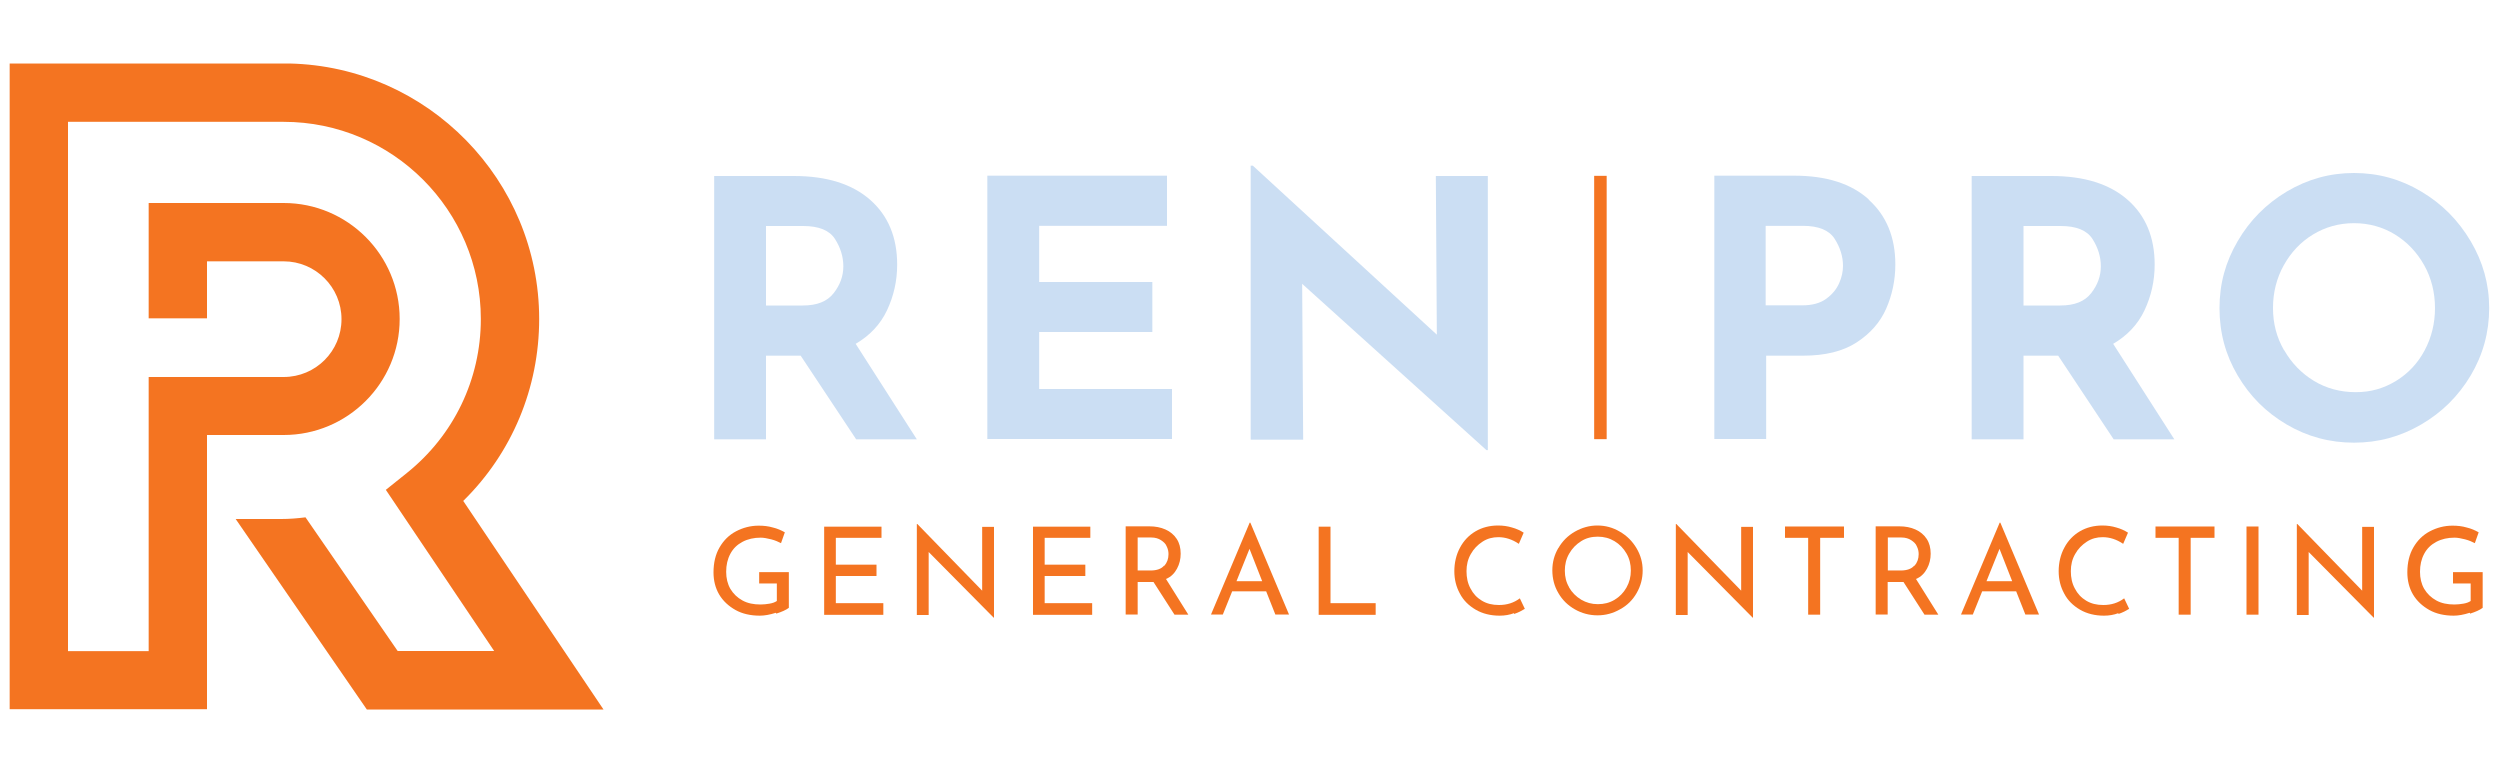 <svg xmlns="http://www.w3.org/2000/svg" id="Layer_1" viewBox="0 0 150 46"><defs><style>      .st0 {        fill: #f47421;      }      .st1 {        fill: #cbdef3;      }    </style></defs><g><path class="st1" d="M51.37,26.36l-3.33-5.02h-2.08v5.02h-3.11v-15.8h4.79c1.96,0,3.49.48,4.57,1.43s1.62,2.25,1.62,3.89c0,.98-.21,1.89-.61,2.74s-1.04,1.52-1.88,2.01l3.67,5.73h-3.64ZM45.96,18.33h2.21c.85,0,1.46-.24,1.85-.74s.58-1.03.58-1.61-.17-1.12-.5-1.64-.97-.78-1.91-.78h-2.23v4.77h0Z"></path><path class="st1" d="M70.02,10.55v3h-7.67v3.37h6.79v3h-6.79v3.42h7.97v3h-11.08v-15.8h10.78Z"></path><path class="st1" d="M89.27,10.55v16.46h-.08l-11.06-9.98.06,9.35h-3.15V9.94h.13l11.04,10.14-.06-9.52h3.13,0Z"></path><path class="st0" d="M96.4,10.55v15.8h-.75v-15.8h.75Z"></path><path class="st1" d="M112.12,11.98c1.06.95,1.6,2.25,1.6,3.89,0,.94-.19,1.83-.55,2.65s-.95,1.49-1.78,2.03c-.82.53-1.89.79-3.19.79h-2.23v5h-3.11v-15.8h4.79c1.94,0,3.43.48,4.48,1.43h-.01,0ZM109.58,17.92c.36-.26.61-.57.77-.93s.23-.71.23-1.04c0-.56-.17-1.1-.5-1.62s-.97-.78-1.91-.78h-2.23v4.77h2.21c.58,0,1.06-.13,1.42-.39h.01Z"></path><path class="st1" d="M126.82,26.36l-3.33-5.02h-2.08v5.02h-3.11v-15.8h4.79c1.96,0,3.49.48,4.57,1.43,1.08.95,1.62,2.25,1.62,3.89,0,.98-.21,1.89-.61,2.74s-1.04,1.52-1.88,2.01l3.67,5.73h-3.64ZM121.41,18.33h2.21c.85,0,1.46-.24,1.85-.74s.58-1.03.58-1.61-.17-1.12-.5-1.64-.97-.78-1.91-.78h-2.23v4.77h0Z"></path><path class="st1" d="M134.26,14.47c.73-1.25,1.7-2.23,2.95-2.98,1.25-.74,2.58-1.11,4.03-1.11s2.79.37,4.03,1.11c1.25.74,2.22,1.72,2.97,2.98.74,1.25,1.11,2.58,1.11,4.02s-.37,2.8-1.11,4.04-1.72,2.21-2.97,2.94-2.58,1.09-4.03,1.09-2.8-.36-4.04-1.09-2.21-1.7-2.94-2.94-1.09-2.57-1.09-4.04.36-2.77,1.09-4.02h0ZM137.05,21.01c.44.77,1.04,1.39,1.78,1.84s1.59.68,2.51.68,1.69-.23,2.43-.68c.73-.45,1.3-1.06,1.71-1.83s.62-1.62.62-2.54-.22-1.81-.65-2.57c-.43-.77-1.02-1.39-1.75-1.84s-1.57-.68-2.46-.68-1.72.23-2.46.68-1.32,1.07-1.75,1.84-.65,1.63-.65,2.57.22,1.76.66,2.53h.01Z"></path></g><g><path class="st0" d="M46.54,36.77c-.34.11-.66.17-.95.17-.55,0-1.05-.11-1.46-.34s-.75-.54-.98-.93-.34-.84-.34-1.33c0-.57.12-1.08.36-1.49.24-.42.57-.75.99-.97.42-.22.87-.34,1.36-.34.3,0,.58.03.85.11.26.06.51.17.72.29l-.23.65c-.16-.08-.35-.17-.59-.23s-.45-.1-.63-.1c-.4,0-.77.08-1.09.25s-.56.4-.73.72-.25.67-.25,1.08c0,.38.08.72.25,1.02.18.3.42.53.73.7s.67.24,1.08.24c.19,0,.36-.02.54-.05s.32-.08.44-.16v-1.05h-1.06v-.68h1.78v2.14c-.17.13-.42.24-.76.35h0v-.03l-.02-.02Z"></path><path class="st0" d="M52.89,31.59v.68h-2.74v1.61h2.44v.68h-2.44v1.63h2.85v.7h-3.55v-5.29h3.46-.02Z"></path><path class="st0" d="M59.64,31.59v5.47h-.02l-3.9-3.94v3.78h-.71v-5.46h.03l3.89,4v-3.83h.71v-.02Z"></path><path class="st0" d="M65.42,31.59v.68h-2.74v1.61h2.44v.68h-2.44v1.63h2.85v.7h-3.55v-5.29h3.46-.02Z"></path><path class="st0" d="M70.47,36.88l-1.26-1.96h-.95v1.95h-.72v-5.29h1.42c.36,0,.68.06.97.19.29.13.51.32.67.56s.24.54.24.89c0,.33-.07.62-.22.9s-.36.49-.66.62l1.34,2.14h-.84.01ZM69.86,33.95c.17-.2.25-.43.25-.7,0-.16-.03-.31-.11-.47-.06-.16-.19-.27-.34-.37s-.35-.16-.58-.16h-.82v1.98h.77c.38,0,.66-.1.82-.3h.01-.01v.02Z"></path><path class="st0" d="M75.97,35.48h-2.04l-.56,1.39h-.71l2.32-5.51h.04l2.32,5.51h-.82l-.55-1.39h.01-.01ZM75.73,34.87l-.76-1.94-.78,1.94h1.54Z"></path><path class="st0" d="M79.83,31.59v4.6h2.71v.7h-3.42v-5.29h.72-.01Z"></path><path class="st0" d="M90.84,36.79c-.26.1-.55.15-.86.15-.54,0-1.03-.12-1.44-.36s-.74-.56-.95-.97c-.22-.4-.33-.85-.33-1.34s.11-.99.34-1.41c.22-.42.54-.75.93-.98s.85-.35,1.35-.35c.3,0,.58.04.84.12.26.07.5.18.7.31l-.29.67c-.4-.27-.81-.4-1.23-.4-.34,0-.66.08-.95.27s-.53.43-.7.74c-.18.31-.26.65-.26,1.03s.07.73.24,1.04c.16.31.38.55.68.73s.63.26,1.03.26c.48,0,.89-.13,1.25-.4l.3.63c-.18.11-.38.22-.65.31l.02-.02h-.02v-.03Z"></path><path class="st0" d="M93.5,32.89c.24-.42.57-.75.99-.99s.87-.37,1.35-.37.93.12,1.35.37c.42.24.75.57,1,.99s.37.86.37,1.34-.12.93-.36,1.35-.57.75-1,.98c-.42.24-.87.36-1.35.36s-.94-.12-1.36-.36-.75-.56-.99-.98c-.24-.4-.36-.87-.36-1.36s.12-.93.36-1.34h0ZM94.14,35.24c.18.31.42.55.73.74.31.18.63.27,1,.27s.7-.08,1-.26c.3-.18.54-.42.72-.74s.26-.65.26-1.02-.08-.71-.26-1.02-.42-.56-.72-.74-.63-.27-1-.27-.7.08-1,.27-.54.43-.72.75c-.18.31-.26.65-.26,1.02s.08.7.26,1h-.01Z"></path><path class="st0" d="M105.18,31.59v5.47h-.02l-3.9-3.94v3.78h-.71v-5.46h.03l3.89,4v-3.83h.71v-.02Z"></path><path class="st0" d="M110.64,31.59v.68h-1.43v4.61h-.72v-4.61h-1.39v-.68h3.54Z"></path><path class="st0" d="M115.47,36.88l-1.26-1.96h-.95v1.95h-.72v-5.29h1.42c.36,0,.68.06.97.19.29.13.51.32.67.56s.24.54.24.89c0,.33-.07.62-.22.9s-.36.49-.66.62l1.34,2.14h-.84.01ZM114.87,33.95c.17-.2.25-.43.25-.7,0-.16-.03-.31-.11-.47-.06-.16-.19-.27-.34-.37s-.35-.16-.58-.16h-.82v1.98h.77c.38,0,.66-.1.82-.3h.01-.01v.02Z"></path><path class="st0" d="M120.97,35.48h-2.04l-.56,1.39h-.71l2.32-5.51h.04l2.32,5.51h-.82l-.55-1.39h.01-.01ZM120.73,34.87l-.76-1.94-.78,1.94h1.54Z"></path><path class="st0" d="M127.1,36.79c-.26.1-.55.15-.86.15-.54,0-1.03-.12-1.44-.36s-.74-.56-.95-.97c-.22-.4-.33-.85-.33-1.34s.11-.99.34-1.41c.22-.42.54-.75.93-.98s.85-.35,1.35-.35c.3,0,.58.04.84.12.26.07.5.18.7.31l-.29.67c-.4-.27-.81-.4-1.23-.4-.34,0-.66.08-.95.27s-.53.43-.7.74c-.18.31-.26.65-.26,1.03s.07.73.24,1.04c.16.31.38.55.68.73s.63.26,1.03.26c.48,0,.89-.13,1.25-.4l.3.63c-.18.11-.38.22-.65.31l.02-.02h-.02v-.03Z"></path><path class="st0" d="M132.87,31.59v.68h-1.43v4.61h-.72v-4.61h-1.39v-.68h3.54Z"></path><path class="st0" d="M135.51,31.59v5.29h-.72v-5.29h.72Z"></path><path class="st0" d="M142.44,31.59v5.47h-.02l-3.9-3.94v3.78h-.71v-5.46h.03l3.89,4v-3.83h.71v-.02Z"></path><path class="st0" d="M148.17,36.77c-.34.11-.66.17-.95.17-.55,0-1.05-.11-1.46-.34s-.75-.54-.98-.93-.34-.84-.34-1.33c0-.57.12-1.08.36-1.49.24-.42.57-.75.99-.97s.87-.34,1.36-.34c.3,0,.58.03.85.11.26.06.51.17.72.29l-.23.65c-.16-.08-.35-.17-.59-.23s-.45-.1-.63-.1c-.4,0-.77.08-1.09.25s-.56.4-.73.72-.25.67-.25,1.08c0,.38.08.72.25,1.02.18.3.42.53.73.7s.67.24,1.08.24c.19,0,.36-.02.54-.05s.32-.08.44-.16v-1.05h-1.06v-.68h1.78v2.14c-.17.13-.42.24-.76.35h0v-.03l-.02-.02Z"></path></g><path class="st0" d="M27.81,30.04c2.91-2.87,4.54-6.76,4.54-10.9,0-8.34-6.7-15.15-14.99-15.33H.58v38.74h11.84v-16.45h4.6c3.84,0,6.96-3.12,6.96-6.96s-3.12-6.96-6.96-6.96h-8.1v6.92h3.5v-3.42h4.6c1.91,0,3.47,1.55,3.47,3.47s-1.55,3.47-3.47,3.47h-8.1v16.45h-4.84V7.31h12.94c6.53,0,11.83,5.31,11.83,11.83,0,3.61-1.62,6.98-4.44,9.24l-1.26,1.01,6.5,9.67h-5.79l-5.53-8.02c-.47.06-.96.1-1.45.1h-2.74l7.87,11.43h14.2l-8.42-12.52h.02Z"></path></svg>